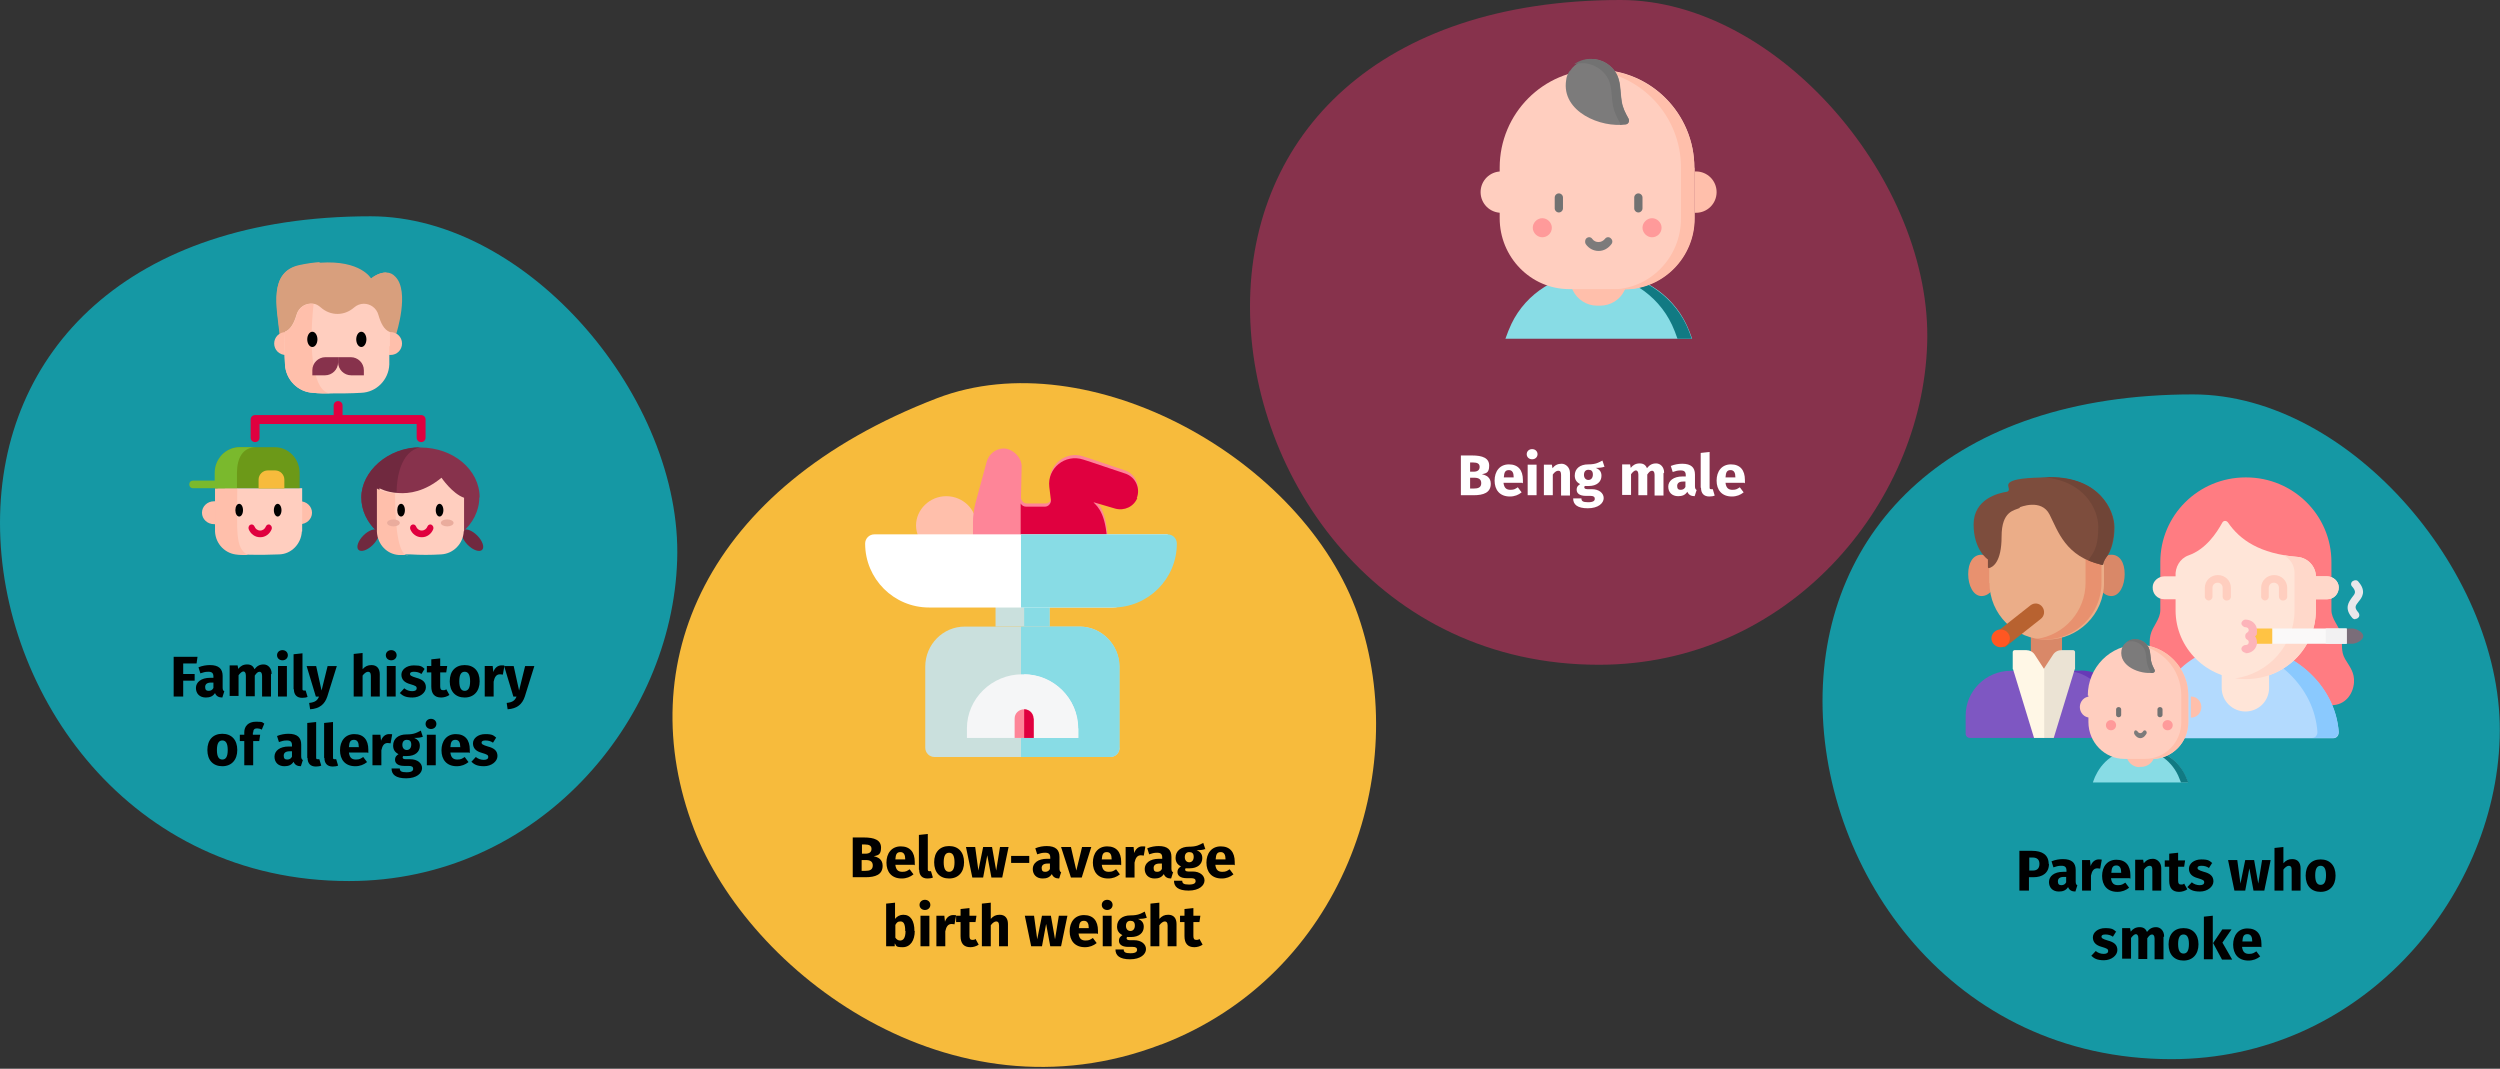 <?xml version="1.0" encoding="UTF-8"?>
<svg xmlns="http://www.w3.org/2000/svg" id="Ebene_1" data-name="Ebene 1" version="1.1" viewBox="0 0 786 336">
  <rect x="0" y="0" width="786" height="336" fill="#333333" stroke="none"/>
  <defs>
    <style>
      .cls-1 {
        fill: #87324c;
      }

      .cls-1, .cls-2, .cls-3, .cls-4, .cls-5, .cls-6, .cls-7, .cls-8, .cls-9, .cls-10, .cls-11, .cls-12, .cls-13, .cls-14, .cls-15, .cls-16, .cls-17, .cls-18, .cls-19, .cls-20, .cls-21, .cls-22, .cls-23, .cls-24, .cls-25, .cls-26, .cls-27, .cls-28, .cls-29, .cls-30, .cls-31, .cls-32, .cls-33, .cls-34, .cls-35, .cls-36, .cls-37, .cls-38, .cls-39, .cls-40, .cls-41, .cls-42, .cls-43 {
        stroke-width: 0px;
      }

      .cls-2 {
        fill: #673ab7;
      }

      .cls-3 {
        fill: #cae0dd;
      }

      .cls-4 {
        fill: #fe8598;
      }

      .cls-5 {
        fill: #ff9a9a;
      }

      .cls-6 {
        fill: #117a83;
      }

      .cls-7 {
        fill: #b86230;
      }

      .cls-8 {
        fill: #7d4d3d;
      }

      .cls-9 {
        fill: #000;
      }

      .cls-10 {
        fill: #7ab92d;
      }

      .cls-11 {
        fill: #704537;
      }

      .cls-12 {
        fill: #fdb4ba;
      }

      .cls-13 {
        fill: #b3dafe;
      }

      .cls-14 {
        fill: #7c7b7b;
      }

      .cls-15 {
        fill: #d89f7d;
      }

      .cls-16 {
        fill: #7e57c2;
      }

      .cls-17 {
        fill: #e8916f;
      }

      .cls-18 {
        fill: #ff5722;
      }

      .cls-19 {
        fill: #ffbfab;
      }

      .cls-20 {
        fill: #f5f6f7;
      }

      .cls-21 {
        fill: #ebe3d4;
      }

      .cls-22 {
        fill: #ebad88;
      }

      .cls-23 {
        fill: #ff7c82;
      }

      .cls-24 {
        fill: #e0003f;
      }

      .cls-25 {
        fill: #fff7e6;
      }

      .cls-26 {
        fill: #ffe5d8;
      }

      .cls-27 {
        fill: #727272;
      }

      .cls-28 {
        fill: #faf9f9;
      }

      .cls-29 {
        fill: #ffc344;
      }

      .cls-30 {
        fill: #7a6d79;
      }

      .cls-31 {
        fill: #1598a4;
      }

      .cls-32 {
        fill: #f2f1f2;
      }

      .cls-33 {
        fill: #ffd8ca;
      }

      .cls-34 {
        fill: #ffcebf;
      }

      .cls-35 {
        fill: #fff;
      }

      .cls-36 {
        fill: #f7bb3c;
      }

      .cls-37 {
        fill: #8ac9fe;
      }

      .cls-38 {
        fill: #88dce5;
      }

      .cls-39 {
        fill: #70293f;
      }

      .cls-40 {
        fill: #eae7ea;
      }

      .cls-41 {
        fill: #6c9918;
      }

      .cls-42 {
        fill: #d98868;
      }

      .cls-43 {
        fill: #eaac9d;
      }
    </style>
  </defs>
  <g id="Ebene_1-2" data-name="Ebene 1">
    <g>
      <g id="Page-1">
        <g id="vorlage">
          <g id="asthma-ursachen">
            <path id="Oval-Copy-4" class="cls-31" d="M682.7,333c59.3,0,101.6-50.1,103.2-100.9,1.7-50.7-46.7-108.1-96.4-108.1-76.2,0-116.5,42.5-116.5,96.4s40.7,112.6,109.7,112.6Z"></path>
            <g id="Group-4-Copy-2">
              <polygon id="Path" class="cls-42" points="638.5 199.5 648.3 199.5 648.3 212.5 638.5 212.5 638.5 199.5"></polygon>
              <path id="Path-2" class="cls-17" d="M627.8,180.9c0,3.6-2.2,6.5-4.8,6.5s-4.2-3.3-4.2-6.9,1.5-6.1,4.2-6.1,4.8,2.9,4.8,6.5Z"></path>
              <path id="Path-3" class="cls-42" d="M659,180.9c0,3.6,2.2,6.5,4.8,6.5s4.2-3.3,4.2-6.9-1.5-6.1-4.2-6.1-4.8,2.9-4.8,6.5h0Z"></path>
              <path id="Path-4" class="cls-22" d="M625.4,183.3v-13.2c0-9.3,7.6-16.8,17-16.8h2.1c9.4,0,17,7.5,17,16.8v13.2c0,9.8-8.1,17.8-18,17.8h0c-10,0-18-8-18-17.8h0Z"></path>
              <path id="Path-5" class="cls-17" d="M643.7,153.2h-3.5c8.7.7,15.5,8,15.5,16.8v13.2c0,9-6.7,16.5-15.5,17.7.8.1,1.6.2,2.5.2h0c9.9,0,18-8,18-17.8v-13.2c0-9.3-7.6-16.8-17-16.8h0Z"></path>
              <path id="Path-6" class="cls-16" d="M666.7,232h-47.4c-.7,0-1.3-.6-1.3-1.3v-5.7c0-7.8,6.4-14.1,14.2-14.1h21.6c7.8,0,14.2,6.3,14.2,14.1v5.7c0,.7-.6,1.3-1.3,1.3Z"></path>
              <path id="Path-7" class="cls-2" d="M654.1,210.9h-4.9c7.7,0,13.9,6.3,13.9,14.1v7h3.6c.7,0,1.3-.6,1.3-1.3v-5.8c0-7.8-6.2-14.1-13.9-14.1h0Z"></path>
              <path id="Path-8" class="cls-8" d="M635,159.5s6.8-2.9,9.4,2.3c2.6,5.1,5,13.3,16.5,15.8.2,0,.3,0,.4-.2,0-.5.4-1.4.9-2.1,1.7-2.1,2.6-5.8,2.6-9.5,0-5.4-4.7-15.7-20.3-15.7s-13,2.4-12.9,3.7c0,.4-.2.7-.6.8-2.6.4-10.5,2.2-10.5,10.3s4.5,11,4.5,11v2.4c0,.2.2.4.4.3,1.1-.3,3.9-1.8,3.9-9.9s4-8.2,5.7-9h0v-.2Z"></path>
              <path id="Path-9" class="cls-11" d="M644.7,150h-3c13.8.8,18,10.4,18,15.6s-.9,7.4-2.5,9.6c-.2.3-.4.7-.6,1,1.3.5,2.7,1,4.2,1.4.2,0,.3,0,.4-.2,0-.5.4-1.4.9-2.1,1.6-2.1,2.5-5.8,2.5-9.6,0-5.4-4.6-15.7-20-15.7h0Z"></path>
              <path id="Path-10" class="cls-7" d="M641.6,194.6l-11.4,9-3.2-4.3,11.4-9c1.2-.9,2.8-.7,3.7.5s.7,2.9-.5,3.8Z"></path>
              <path id="Path-11" class="cls-18" d="M631.9,200.7c0,1.6-1.3,2.8-2.9,2.8s-2.9-1.3-2.9-2.8,1.3-2.8,2.9-2.8,2.9,1.3,2.9,2.8h0Z"></path>
              <path id="Path-12" class="cls-21" d="M652.4,210.4v-5.4c0-.3-.3-.6-.6-.6h-3.6c-1.1,0-2.1.5-2.7,1.4l-3,4.6v21.6h3.2l6.6-21.6h0Z"></path>
              <path id="Path-13" class="cls-25" d="M632.8,210.4v-5.4c0-.3.3-.6.6-.6h3.6c1.1,0,2.1.5,2.7,1.4l3,4.6v21.6h-3.2l-6.6-21.6h0Z"></path>
              <path id="Path-14" class="cls-40" d="M740.5,194.7c-.4,0-.8-.2-1-.5-2.6-3-1-5,0-6.4,1-1.2,1.4-1.8,0-3.4-.5-.5-.4-1.3.2-1.7.6-.4,1.4-.4,1.8.2,2.6,3,1.1,5,0,6.3-1,1.3-1.4,1.8,0,3.4.4.5.4,1.3-.2,1.7-.2.2-.5.3-.8.3h0Z"></path>
              <path id="Path-15" class="cls-23" d="M733.1,221.7c4.1,0,6.7-3.3,7-7.1.2-3.2-1.3-4.9-2.8-7.4-1.5-2.6-.7-4.8-1.2-7.5-.6-2.9-3.1-4.9-3.1-7.9v-15.1c0-14.7-12-26.6-26.8-26.6h-.2c-14.8,0-26.8,11.9-26.8,26.6v15.1c0,3-2.5,5.1-3.1,7.9-.6,2.7.3,5-1.2,7.5s-3,4.2-2.8,7.4c.2,3.8,2.8,7.1,7,7.1h54.1-.1Z"></path>
              <path id="Path-16" class="cls-13" d="M678.3,232c-.9,0-1.7-.8-1.7-1.7.8-15.3,12-27.4,27.7-27.4s29.9,12.1,31,27.4c0,1-.7,1.8-1.7,1.8h-55.3Z"></path>
              <path id="Path-17" class="cls-37" d="M735.3,230.2c-1-15.3-15.3-27.4-31-27.4s-2.2,0-3.3.2c14.3,1.6,26.7,13,27.6,27.2,0,1-.7,1.8-1.7,1.8h6.6c1,0,1.7-.8,1.7-1.8h.1Z"></path>
              <path id="Path-18" class="cls-26" d="M706,223.7c-4.1,0-7.5-3.3-7.5-7.4v-14.1h14.9v14.1c0,4.1-3.3,7.4-7.5,7.4h0Z"></path>
              <path id="Path-19" class="cls-26" d="M680.5,181.2h3.5c-.2-2.8,1.3-5.6,4.1-6.6,5.4-1.9,8.8-7,10.6-10.3.4-.7,1.3-.7,1.8,0,3.7,5.4,9.9,9.8,21.9,10.8,3.2.3,5.7,3,5.7,6.1h3.5c2,0,3.6,1.5,3.7,3.4,0,2.1-1.6,3.8-3.6,3.8h-3.6v3.5c0,11.9-9.8,21.6-21.9,21.6h-.3c-12.1,0-21.9-9.7-21.9-21.6v-3.5h-3.6c-2.1,0-3.7-1.7-3.6-3.8,0-1.9,1.8-3.4,3.7-3.4h0Z"></path>
              <path id="Path-20" class="cls-33" d="M735.3,184.6c0-1.9-1.8-3.4-3.7-3.4h-3.5c0-3.1-2.5-5.8-5.7-6.1-1.6-.1-3.2-.3-4.6-.6,2.1,1,3.6,3.1,3.6,5.6v11.8c0,10.9-8.1,19.9-18.7,21.4,1,.1,2.1.2,3.2.2h.3c12.1,0,21.9-9.7,21.9-21.6v-3.5h3.6c2.1,0,3.7-1.7,3.6-3.8h0Z"></path>
              <path id="Path-21" class="cls-34" d="M717.7,188.8c-.7,0-1.2-.6-1.2-1.2v-2.8c0-.9-.7-1.6-1.6-1.6s-1.6.7-1.6,1.6v2.8c0,.7-.6,1.2-1.2,1.2s-1.2-.6-1.2-1.2v-2.8c0-2.2,1.8-4,4.1-4s4.1,1.8,4.1,4v2.8c0,.7-.6,1.2-1.2,1.2h-.2Z"></path>
              <path id="Path-22" class="cls-34" d="M700,188.8c-.7,0-1.2-.6-1.2-1.2v-2.8c0-.9-.7-1.6-1.6-1.6s-1.6.7-1.6,1.6v2.8c0,.7-.6,1.2-1.2,1.2s-1.2-.6-1.2-1.2v-2.8c0-2.2,1.8-4,4.1-4s4.1,1.8,4.1,4v2.8c0,.7-.6,1.2-1.2,1.2h-.2Z"></path>
              <path id="Path-23" class="cls-30" d="M743,200c0-1.3-2.2-2.4-3.5-2.4h-1.6l-2,2.4,2,2.4h1.6c1.3,0,3.5-1.1,3.5-2.4Z"></path>
              <polygon id="Path-24" class="cls-28" points="714.1 197.6 737.8 197.6 737.8 202.4 714.1 202.4 714.1 197.6"></polygon>
              <polygon id="Path-25" class="cls-32" points="731.2 197.6 737.8 197.6 737.8 202.4 731.2 202.4 731.2 197.6"></polygon>
              <polygon id="Path-26" class="cls-29" points="707.8 197.6 714.4 197.6 714.4 202.4 707.8 202.4 707.8 197.6"></polygon>
              <path id="Path-27" class="cls-12" d="M706,205.2c-.7,0-1.3-.6-1.3-1.2s.6-1.2,1.3-1.2,1-.4,1-.9-.2-.6-.5-.8c-.4-.2-.6-.6-.6-1.1s.2-.9.6-1.1c.3-.2.5-.5.5-.8,0-.5-.4-.9-1-.9s-1.3-.6-1.3-1.2.6-1.2,1.3-1.2c2,0,3.6,1.5,3.6,3.4s-.2,1.3-.6,1.9c.4.5.6,1.2.6,1.9,0,1.9-1.6,3.4-3.6,3.4h0v-.2Z"></path>
              <path id="Path-28" class="cls-38" d="M673.9,235.4h-1.8c-5.6,0-10.7,3.2-13.1,8.2-.4.7-.7,1.6-1,2.4h29.9c-.3-.8-.6-1.5-.9-2.2-2.4-5.1-7.5-8.4-13.2-8.4h0Z"></path>
              <path id="Path-29" class="cls-6" d="M688,246h-2.3c-.3-.8-.6-1.5-.9-2.2-2.4-5.1-7.4-8.3-13-8.4h2c5.7,0,10.9,3.3,13.3,8.4.3.7.6,1.4.9,2.2h0Z"></path>
              <path id="Path-30" class="cls-19" d="M672.7,241.1h.5c1.7,0,3.2-1,3.9-2.5,0-.2.2-.5.3-.7h-8.9c0,.2.2.5.3.7.7,1.6,2.2,2.6,3.9,2.6h0Z"></path>
              <path id="Path-31" class="cls-34" d="M656.4,218.7c0-8.9,7.1-16,15.8-16s15.8,7.2,15.8,16v8.3c0,6.4-5,11.6-11.3,11.6h-8.8c-6.2,0-11.3-5.2-11.3-11.6v-8.3h-.2Z"></path>
              <path id="Path-32" class="cls-19" d="M688,218.7v8.3c0,6.4-5.1,11.6-11.4,11.6h-2.2c6.3,0,11.4-5.2,11.4-11.6v-8.3c0-8.5-6.5-15.4-14.8-16h1.1c8.8,0,15.9,7.2,15.9,16h0Z"></path>
              <path id="Path-33" class="cls-34" d="M657.2,219h-.2c-1.7,0-3.1,1.5-3.1,3.3s1.4,3.3,3.1,3.3h.2v-6.5h0Z"></path>
              <path id="Path-34" class="cls-19" d="M688.8,219h.2c1.7,0,3.1,1.5,3.1,3.3s-1.4,3.3-3.1,3.3h-.2v-6.5h0Z"></path>
              <path id="Path-35" class="cls-27" d="M666.1,225.5c-.4,0-.8-.3-.8-.7v-1.8c0-.4.4-.7.8-.7s.8.3.8.7v1.8c0,.4-.4.7-.8.7Z"></path>
              <path id="Path-36" class="cls-27" d="M679.1,225.5c-.4,0-.8-.3-.8-.7v-1.8c0-.4.4-.7.8-.7s.8.3.8.7v1.8c0,.4-.4.7-.8.7Z"></path>
              <path id="Path-37" class="cls-14" d="M673,232.1c-.7,0-1.4-.4-1.9-1.2-.2-.3-.2-.8,0-1.1s.6-.2.9.1c.2.4.6.6.9.6s.7-.2.9-.6c.2-.3.6-.4.9-.1.3.3.3.8,0,1.1-.5.8-1.1,1.2-1.9,1.2h0Z"></path>
              <path id="Path-38" class="cls-5" d="M665.3,228c0,.9-.7,1.6-1.6,1.6s-1.6-.7-1.6-1.6.7-1.6,1.6-1.6,1.6.7,1.6,1.6Z"></path>
              <path id="Path-39" class="cls-5" d="M683.1,228c0,.9-.7,1.6-1.6,1.6s-1.6-.7-1.6-1.6.7-1.6,1.6-1.6,1.6.7,1.6,1.6h0Z"></path>
              <path id="Path-40" class="cls-14" d="M667.6,202.9c-.3.4-.5.9-.6,1.5-.9,5.1,5.9,7.7,9.9,7.1.4,0,.7-.5.5-.9-.5-.9-.9-1.7-1.1-2.8-.2-1.1-.2-2.4-.5-3.5-.5-1.8-2.1-3.1-3.9-3.3-1.7-.2-3.4.6-4.3,1.9h0Z"></path>
              <path id="Path-41" class="cls-27" d="M676.9,211.6h-.8v-.4c-.5-.9-.9-1.7-1.1-2.8-.2-1.1-.2-2.4-.5-3.5-.5-1.8-2.1-3.1-4-3.3-.6,0-1.3,0-1.9.2.9-.6,2.1-1,3.2-.8,1.9.2,3.5,1.5,4,3.3.3,1.1.3,2.3.5,3.5.2,1,.6,1.8,1.1,2.8.2.4,0,.9-.5.9h0Z"></path>
            </g>
          </g>
        </g>
      </g>
      <g>
        <path class="cls-9" d="M644.2,271.6c0,2.9-2.1,4.2-4.9,4.2h-1.4v4.2h-3v-12.5h4c3.2,0,5.2,1.3,5.2,4.1h.1ZM641.2,271.6c0-1.3-.7-2-2.2-2h-1v4.1h1.1c1.3,0,2.1-.6,2.1-2.1h0Z"></path>
        <path class="cls-9" d="M653.1,278.4l-.6,1.9c-1.1,0-1.9-.4-2.3-1.4-.7,1.1-1.7,1.4-2.9,1.4-1.9,0-3.1-1.2-3.1-3s1.6-3.2,4.5-3.2h1v-.4c0-1.1-.5-1.5-1.6-1.5s-1.5.2-2.5.5l-.6-1.9c1.2-.5,2.5-.7,3.6-.7,2.8,0,4,1.2,4,3.4v3.7c0,.7.2,1,.6,1.2h-.1ZM649.6,277.4v-1.7h-.7c-1.3,0-1.9.5-1.9,1.4s.4,1.2,1.1,1.2,1.2-.3,1.5-.9h0Z"></path>
        <path class="cls-9" d="M660.8,270.3l-.5,2.8c-.3,0-.5-.1-.9-.1-1.2,0-1.7.9-2,2.3v4.7h-2.8v-9.6h2.5l.2,1.9c.4-1.3,1.4-2.1,2.5-2.1s.6,0,1,.1h0Z"></path>
        <path class="cls-9" d="M669.6,276.1h-5.9c.2,1.7,1,2.2,2.2,2.2s1.5-.3,2.3-.8l1.2,1.6c-1,.8-2.2,1.3-3.7,1.3-3.2,0-4.8-2.1-4.8-5s1.6-5.1,4.5-5.1,4.4,1.8,4.4,4.9,0,.7,0,1h-.2ZM666.9,274.3c0-1.3-.4-2.2-1.5-2.2s-1.5.6-1.6,2.3h3.2-.1Z"></path>
        <path class="cls-9" d="M679.5,273v7h-2.8v-6.5c0-1-.3-1.3-.9-1.3s-1.2.5-1.7,1.2v6.5h-2.8v-9.6h2.5l.2,1.1c.8-1,1.7-1.4,2.9-1.4s2.6,1.1,2.6,2.9h0Z"></path>
        <path class="cls-9" d="M687.7,279.6c-.7.5-1.7.8-2.6.8-2.1,0-3.1-1.2-3.1-3.5v-4.4h-1.4v-2h1.4v-2.1l2.8-.3v2.4h2.2l-.3,2h-1.9v4.4c0,.9.3,1.2.9,1.2s.6,0,1-.3l1,1.8h0Z"></path>
        <path class="cls-9" d="M695.5,271.3l-1,1.6c-.7-.5-1.5-.7-2.4-.7s-1.2.3-1.2.7.3.7,2,1.2c1.9.5,3,1.3,3,3s-1.9,3.2-4.2,3.2-3.1-.6-4-1.4l1.4-1.5c.7.6,1.6.9,2.5.9s1.4-.3,1.4-.9-.3-.8-2-1.3c-1.9-.5-2.8-1.5-2.8-3s1.5-2.9,3.9-2.9,2.6.5,3.5,1.2h-.1Z"></path>
        <path class="cls-9" d="M711.9,280h-3.4l-1.3-7-1.3,7h-3.4l-2-9.6h2.9l1,7.4,1.5-7.4h2.8l1.3,7.4,1.2-7.4h2.7l-2,9.6Z"></path>
        <path class="cls-9" d="M723.3,273v7h-2.8v-6.5c0-1-.4-1.3-.9-1.3s-1.2.5-1.7,1.2v6.6h-2.8v-13.4l2.8-.3v5.1c.8-.9,1.6-1.3,2.8-1.3,1.7,0,2.6,1.1,2.6,2.9h0Z"></path>
        <path class="cls-9" d="M734.3,275.3c0,3.1-1.8,5.1-4.7,5.1s-4.7-1.9-4.7-5.1,1.8-5.1,4.7-5.1,4.7,1.9,4.7,5.1ZM727.9,275.2c0,2.1.6,3,1.7,3s1.7-.9,1.7-3-.6-3-1.7-3-1.7.9-1.7,3Z"></path>
        <path class="cls-9" d="M665.3,292.9l-1,1.6c-.7-.5-1.5-.7-2.4-.7s-1.2.3-1.2.7.3.7,2,1.2c1.9.5,3,1.3,3,3s-1.9,3.2-4.2,3.2-3.1-.6-4-1.4l1.4-1.5c.7.6,1.6.9,2.5.9s1.4-.3,1.4-.9-.3-.8-2-1.3c-1.9-.5-2.8-1.5-2.8-3s1.5-2.9,3.9-2.9,2.6.5,3.5,1.2h-.1Z"></path>
        <path class="cls-9" d="M680.2,294.6v7h-2.8v-6.5c0-1-.4-1.3-.8-1.3-.6,0-1,.5-1.5,1.2v6.5h-2.8v-6.5c0-1-.4-1.3-.8-1.3s-1,.5-1.5,1.2v6.5h-2.8v-9.6h2.5l.2,1.1c.7-.9,1.6-1.4,2.8-1.4s1.9.5,2.3,1.5c.8-1,1.6-1.5,2.9-1.5s2.5,1.1,2.5,2.9l-.2.2Z"></path>
        <path class="cls-9" d="M691.2,296.9c0,3.1-1.8,5.1-4.7,5.1s-4.7-1.9-4.7-5.1,1.8-5.1,4.7-5.1,4.7,1.9,4.7,5.1ZM684.8,296.8c0,2.1.6,3,1.7,3s1.7-.9,1.7-3-.6-3-1.7-3-1.7.9-1.7,3Z"></path>
        <path class="cls-9" d="M695.7,301.6h-2.8v-13.4l2.8-.3v13.7h0ZM698.7,296.3l3.1,5.4h-3.2l-2.8-5.2,2.9-4.3h2.9l-2.9,4.2h0Z"></path>
        <path class="cls-9" d="M710.8,297.7h-5.9c.2,1.7,1,2.2,2.2,2.2s1.5-.3,2.3-.8l1.2,1.6c-1,.8-2.2,1.3-3.7,1.3-3.2,0-4.8-2.1-4.8-5s1.6-5.1,4.5-5.1,4.4,1.8,4.4,4.9,0,.7,0,1h-.2ZM708.1,295.9c0-1.3-.4-2.2-1.5-2.2s-1.5.6-1.6,2.3h3.2-.1Z"></path>
      </g>
    </g>
  </g>
  <g id="_Ebene_" data-name=" Ebene ">
    <g>
      <g id="Group-13">
        <path id="Oval-Copy-2" class="cls-31" d="M109.7,277c59.3,0,101.6-50.1,103.2-100.9,1.7-50.7-46.7-108.1-96.4-108.1-76.1,0-116.5,42.5-116.5,96.4s40.7,112.6,109.7,112.6Z"></path>
        <g id="family-tree">
          <path id="Path-42" class="cls-15" d="M124.6,104.9h-24.5c0,0-12.2.2-12.2.2-.9-8.5-3.6-19.6,6.3-21.6,2.4-.5,4.5-.8,6.4-.9,12.9-.9,16.1,5,16.1,5,0,0,2.3-2.1,4.9-1.9.9,0,1.9.4,2.7,1.3,4.6,4.6.3,17.9.3,17.9h0Z"></path>
          <path id="Path-43" class="cls-15" d="M121.6,85.7c-3.1,2.1-5.2,8.5-6.1,12.1-.9-3.7.2-7.7,1.1-10.2,0,0,2.4-2.1,5-1.9Z"></path>
          <path id="Path-44" class="cls-15" d="M98.7,95.8l1.4,9.2h-12.1c-.9-8.5-3.6-19.7,6.3-21.7,2.4-.5,4.5-.8,6.4-.9h0c-4.9,3.1-3.4,8.6-1.9,13.3h-.1Z"></path>
          <path id="Path-45" class="cls-19" d="M122.8,111.6h0c2,0,3.6-1.6,3.6-3.6s-1.6-3.6-3.6-3.6,0,0,0,0h-33c-2,0-3.6,1.6-3.6,3.6s1.6,3.6,3.6,3.6h0"></path>
          <path id="Path-46" class="cls-34" d="M122.4,108.8c0,1.9,0,3.9,0,5.8-.2,4.8-4,8.7-8.8,8.9-3.3.2-6.6.2-9.9.2h0c-1.8,0-3.6,0-5.3-.2-4.7-.2-8.5-4.1-8.8-8.9-.2-3.4-.2-6.9,0-10.3h0c1.8-.7,2.9-2.9,3.6-5.3.7-2.5,3-3.8,5.2-3.5.9,0,1.7.5,2.5,1.2,1.5,1.3,3.3,2,5.2,2s3.7-.7,5.2-2c.9-.8,2-1.2,3.1-1.2,2,0,4,1.3,4.6,3.6.7,2.4,1.7,4.6,3.6,5.3v4.5h0Z"></path>
          <path id="Path-47" class="cls-19" d="M103.9,123.7c-1.8,0-3.6,0-5.4-.2-4.8-.2-8.7-4.1-8.9-8.9-.2-3.4-.2-6.9,0-10.3h0c1.9-.7,3-2.9,3.7-5.3.7-2.5,3-3.8,5.3-3.5-1.7,15.4,0,28,5.4,28.2h0Z"></path>
          <path id="Path-48" class="cls-9" d="M98.2,104.3c-.9,0-1.6,1.1-1.6,2.4s.7,2.4,1.6,2.4,1.6-1.1,1.6-2.4-.7-2.4-1.6-2.4h0Z"></path>
          <path id="Path-49" class="cls-9" d="M113.6,104.3c-.9,0-1.6,1.1-1.6,2.4s.7,2.4,1.6,2.4,1.6-1.1,1.6-2.4-.7-2.4-1.6-2.4h0Z"></path>
          <path id="Path-50" class="cls-1" d="M98.2,118h4c2.2,0,4.1-1.8,4.1-4.1v-1.6h-4c-2.2,0-4.1,1.8-4.1,4.1v1.6Z"></path>
          <path id="Path-51" class="cls-1" d="M114.4,118h-4c-2.2,0-4.1-1.8-4.1-4.1v-1.6h4c2.2,0,4.1,1.8,4.1,4.1v1.6Z"></path>
          <path id="Path-52" class="cls-24" d="M132.4,130.5h-24.7v-3c0-.8-.6-1.4-1.4-1.4s-1.4.6-1.4,1.4v3h-24.7c-.8,0-1.4.6-1.4,1.4v5.7c0,.8.6,1.4,1.4,1.4s1.4-.6,1.4-1.4v-4.3h49.4v4.3c0,.8.6,1.4,1.4,1.4s1.4-.6,1.4-1.4v-5.7c0-.8-.6-1.4-1.4-1.4Z"></path>
          <path id="Path-53" class="cls-19" d="M67.3,164.8h0c-2.1,0-3.8-1.6-3.8-3.6s1.7-3.6,3.8-3.6,0,0,0,0h27c2.1,0,3.8,1.6,3.8,3.6s-1.7,3.6-3.8,3.6h-27.2.2Z"></path>
          <path id="Path-54" class="cls-34" d="M94.9,167.1c-.2,3.9-3.3,7.1-7.1,7.2-3.1.1-6.1.2-9.2.1h0c-1,0-2.1,0-3.1-.1-3.8-.2-6.9-3.3-7.1-7.2v-13.6h26.6v13.6h-.1Z"></path>
          <path id="Path-55" class="cls-19" d="M78,174.5c-1.1,0-2.1,0-3.2-.1-3.9-.2-7-3.3-7.2-7.3v-13.6h7c0,13.3-.8,19,3.4,21h0Z"></path>
          <path id="Path-56" class="cls-24" d="M81.7,168.9c-1.5,0-2.9-1-3.5-2.5-.2-.5,0-1.2.5-1.4.5-.3,1.1,0,1.3.5.3.8,1,1.3,1.8,1.3s1.5-.5,1.8-1.3c.2-.5.8-.8,1.3-.5s.7.9.5,1.4c-.6,1.5-2,2.5-3.5,2.5h-.2Z"></path>
          <path id="Path-57" class="cls-41" d="M75.4,140.6h11c4.3,0,7.8,3.6,7.8,8.1v4.8h-26.6v-4.8c0-4.5,3.5-8.1,7.8-8.1Z"></path>
          <path id="Path-58" class="cls-10" d="M80.5,140.6c-4.3,0-6,3.6-6,8.1v4.8h-7v-4.8c0-4.5,3.5-8.1,7.9-8.1h5.1Z"></path>
          <path id="Path-59" class="cls-10" d="M70.4,153.5h-9.7c-.7,0-1.2-.5-1.2-1.2s.5-1.2,1.2-1.2h9.7c.7,0,1.2.5,1.2,1.2s-.5,1.2-1.2,1.2Z"></path>
          <path id="Path-60" class="cls-36" d="M86.5,147.9h-2.3c-1.6,0-2.9,1.3-2.9,2.9v2.8h8.1v-2.8c0-1.6-1.3-2.9-2.9-2.9h0Z"></path>
          <path id="Path-61" class="cls-9" d="M75.2,158.4c-.7,0-1.2.9-1.2,2s.5,2,1.2,2,1.2-.9,1.2-2-.5-2-1.2-2Z"></path>
          <ellipse id="Oval" class="cls-9" cx="87.3" cy="160.4" rx="1.2" ry="2"></ellipse>
          <ellipse id="Oval-2" class="cls-39" cx="115.7" cy="169.9" rx="4.3" ry="2.1" transform="translate(-86.2 131.5) rotate(-45)"></ellipse>
          <ellipse id="Oval-3" class="cls-39" cx="148.5" cy="169.9" rx="2.1" ry="4.3" transform="translate(-76.6 154.7) rotate(-45)"></ellipse>
          <path id="Path-62" class="cls-1" d="M150.7,156.3c0,8.7-8.3,15.7-18.6,15.7s-1.4,0-2,0c-9.3-.9-16.5-7.5-16.5-15.6s8.3-15.7,18.6-15.7,18.6,7,18.6,15.7h-.1Z"></path>
          <path id="Path-63" class="cls-39" d="M124.6,154.7l5.5,17.4c-9.3-.9-16.5-7.6-16.5-15.7s8.3-15.8,18.6-15.8c-6.3,1.3-7.5,9.8-7.5,14.1h-.1Z"></path>
          <path id="Path-64" class="cls-34" d="M145.8,167.1c-.2,3.9-3.3,7-7.1,7.2-3.2.2-6.5.2-9.7,0h-2.6c-3.8-.2-6.9-3.3-7.1-7.2,0-2.8,0-13.6,0-13.6,0,0,2.2,1.3,5.8,1.5,3.6.3,8.5-.5,13.7-4.8,0,0,3.4,5,7.1,6.3v10.5h-.1Z"></path>
          <path id="Path-65" class="cls-19" d="M128.1,174.5h-2.6c-3.8-.2-6.8-3.3-7-7.3,0-2.8,0-13.6,0-13.6,0,0,2.2,1.3,5.7,1.5,0,12.8,1.5,19.4,3.9,19.5h0Z"></path>
          <path id="Path-66" class="cls-9" d="M126.1,158.4c-.7,0-1.2.9-1.2,2s.5,2,1.2,2,1.2-.9,1.2-2-.5-2-1.2-2Z"></path>
          <ellipse id="Oval-4" class="cls-9" cx="138.2" cy="160.4" rx="1.2" ry="2"></ellipse>
          <path id="Path-67" class="cls-24" d="M132.5,168.9c-1.5,0-2.9-1-3.5-2.5-.2-.5,0-1.2.5-1.4.5-.3,1.1,0,1.3.5.3.8,1,1.3,1.8,1.3s1.5-.5,1.8-1.3c.2-.5.8-.8,1.3-.5s.7.9.5,1.4c-.6,1.5-2,2.5-3.5,2.5h-.2Z"></path>
          <g id="Group">
            <ellipse id="Oval-5" class="cls-43" cx="140.6" cy="164.4" rx="2" ry="1.1"></ellipse>
            <ellipse id="Oval-6" class="cls-43" cx="123.7" cy="164.4" rx="2" ry="1.1"></ellipse>
          </g>
        </g>
      </g>
      <g>
        <path class="cls-9" d="M54.7,206.5h7.4l-.3,2.1h-4.2v3.3h3.6v2.1h-3.6v5h-3v-12.5h0Z"></path>
        <path class="cls-9" d="M70.5,217.4l-.6,1.9c-1.1,0-1.9-.4-2.3-1.4-.7,1.1-1.7,1.4-2.9,1.4-1.9,0-3.1-1.2-3.1-3s1.6-3.2,4.5-3.2h1v-.4c0-1.1-.5-1.5-1.6-1.5s-1.5.2-2.5.5l-.6-1.9c1.2-.5,2.5-.7,3.6-.7,2.8,0,4,1.2,4,3.4v3.7c0,.7.2,1,.6,1.2h0ZM67.1,216.3v-1.7h-.7c-1.3,0-1.9.5-1.9,1.4s.4,1.2,1.1,1.2,1.2-.3,1.5-.9Z"></path>
        <path class="cls-9" d="M85.2,212v7h-2.8v-6.5c0-1-.4-1.3-.8-1.3-.6,0-1,.5-1.5,1.2v6.5h-2.8v-6.5c0-1-.4-1.3-.8-1.3s-1,.5-1.5,1.2v6.5h-2.8v-9.6h2.5l.2,1.1c.7-.9,1.6-1.4,2.8-1.4s1.9.5,2.3,1.5c.8-1,1.6-1.5,2.9-1.5s2.5,1.1,2.5,2.9l-.2.2Z"></path>
        <path class="cls-9" d="M90.5,206c0,.9-.7,1.6-1.7,1.6s-1.7-.7-1.7-1.6.7-1.6,1.7-1.6,1.7.7,1.7,1.6ZM90.2,219h-2.8v-9.6h2.8v9.6Z"></path>
        <path class="cls-9" d="M92.3,216.6v-10.9l2.8-.3v11.1c0,.4,0,.6.5.6h.5l.6,2c-.4.2-1,.3-1.7.3-1.7,0-2.6-1-2.6-2.7h-.1Z"></path>
        <path class="cls-9" d="M102.9,219c-.8,2.4-2.4,3.8-5.4,4l-.3-2c1.9-.2,2.6-.8,3.1-2h-1l-2.9-9.6h3l1.7,7.7,1.9-7.7h2.9s-3,9.6-3,9.6Z"></path>
        <path class="cls-9" d="M119.4,212v7h-2.8v-6.5c0-1-.4-1.3-.9-1.3s-1.2.5-1.7,1.2v6.6h-2.8v-13.4l2.8-.3v5.1c.8-.9,1.6-1.3,2.8-1.3,1.7,0,2.6,1.1,2.6,2.9Z"></path>
        <path class="cls-9" d="M124.7,206c0,.9-.7,1.6-1.7,1.6s-1.7-.7-1.7-1.6.7-1.6,1.7-1.6,1.7.7,1.7,1.6ZM124.4,219h-2.8v-9.6h2.8v9.6Z"></path>
        <path class="cls-9" d="M133.5,210.3l-1,1.6c-.7-.5-1.5-.7-2.4-.7s-1.2.3-1.2.7.3.7,2,1.2c1.9.5,3,1.3,3,3s-1.9,3.2-4.2,3.2-3.1-.6-4-1.4l1.4-1.5c.7.6,1.6.9,2.5.9s1.4-.3,1.4-.9-.3-.8-2-1.3c-1.9-.5-2.8-1.5-2.8-3s1.5-2.9,3.9-2.9,2.6.4,3.5,1.2h0Z"></path>
        <path class="cls-9" d="M141.3,218.5c-.7.5-1.7.8-2.6.8-2.1,0-3.1-1.2-3.1-3.5v-4.4h-1.4v-2h1.4v-2.1l2.8-.3v2.4h2.2l-.3,2h-1.9v4.4c0,.9.3,1.2.9,1.2s.6,0,1-.3l1,1.8h0Z"></path>
        <path class="cls-9" d="M150.8,214.2c0,3.1-1.8,5.1-4.7,5.1s-4.7-1.9-4.7-5.1,1.8-5.1,4.7-5.1,4.7,1.9,4.7,5.1ZM144.4,214.2c0,2.1.6,3,1.7,3s1.7-.9,1.7-3-.6-3-1.7-3-1.7.9-1.7,3Z"></path>
        <path class="cls-9" d="M158.6,209.3l-.5,2.8c-.3,0-.5-.1-.9-.1-1.2,0-1.7.9-2,2.3v4.7h-2.8v-9.6h2.5l.2,1.9c.4-1.3,1.4-2.1,2.5-2.1s.6,0,1,.1h0Z"></path>
        <path class="cls-9" d="M165,219c-.8,2.4-2.4,3.8-5.4,4l-.3-2c1.9-.2,2.6-.8,3.1-2h-1l-2.9-9.6h3l1.7,7.7,1.9-7.7h2.9l-3,9.6Z"></path>
        <path class="cls-9" d="M74.6,235.8c0,3.1-1.8,5.1-4.7,5.1s-4.7-1.9-4.7-5.1,1.8-5.1,4.7-5.1,4.7,1.9,4.7,5.1ZM68.2,235.8c0,2.1.6,3,1.7,3s1.7-.9,1.7-3-.6-3-1.7-3-1.7.9-1.7,3Z"></path>
        <path class="cls-9" d="M79.5,230.3v.7h2.3l-.3,2h-1.9v7.6h-2.8v-7.6h-1.4v-2h1.4v-.8c0-1.8,1.2-3.3,3.7-3.3s1.9.3,2.6.6l-.8,1.9c-.5-.3-1.1-.4-1.5-.4-.8,0-1.2.4-1.2,1.3h0Z"></path>
        <path class="cls-9" d="M95.2,239l-.6,1.9c-1.1,0-1.9-.4-2.3-1.4-.7,1.1-1.7,1.4-2.9,1.4-1.9,0-3.1-1.2-3.1-3s1.6-3.2,4.5-3.2h1v-.4c0-1.1-.5-1.5-1.6-1.5s-1.5.2-2.5.5l-.6-1.9c1.2-.5,2.5-.7,3.6-.7,2.8,0,4,1.2,4,3.4v3.7c0,.7.2,1,.6,1.2h0ZM91.8,237.9v-1.7h-.7c-1.3,0-1.9.5-1.9,1.4s.4,1.2,1.1,1.2,1.2-.3,1.5-.9Z"></path>
        <path class="cls-9" d="M96.6,238.2v-10.9l2.8-.3v11.1c0,.4,0,.6.5.6h.5l.6,2c-.4.2-1,.3-1.7.3-1.7,0-2.6-1-2.6-2.7h-.1Z"></path>
        <path class="cls-9" d="M101.9,238.2v-10.9l2.8-.3v11.1c0,.4,0,.6.5.6h.5l.6,2c-.4.2-1,.3-1.7.3-1.7,0-2.6-1-2.6-2.7h-.1Z"></path>
        <path class="cls-9" d="M115.6,236.6h-5.9c.2,1.7,1,2.2,2.2,2.2s1.5-.3,2.3-.8l1.2,1.6c-1,.8-2.2,1.3-3.7,1.3-3.2,0-4.8-2.1-4.8-5s1.6-5.1,4.5-5.1,4.4,1.8,4.4,4.9,0,.7,0,1h-.2ZM112.8,234.8c0-1.3-.4-2.2-1.5-2.2s-1.5.6-1.6,2.3h3.2,0Z"></path>
        <path class="cls-9" d="M123.3,230.9l-.5,2.8c-.3,0-.5-.1-.9-.1-1.2,0-1.7.9-2,2.3v4.7h-2.8v-9.6h2.5l.2,1.9c.4-1.3,1.4-2.1,2.5-2.1s.6,0,1,.1h0Z"></path>
        <path class="cls-9" d="M133,231.6c-.7.3-1.5.4-2.8.4,1.2.5,1.8,1.2,1.8,2.5,0,1.9-1.5,3.2-4,3.2s-.8,0-1.1-.1c-.2.1-.3.3-.3.5s0,.6,1,.6h1.4c2.2,0,3.7,1.2,3.7,2.8s-1.7,3.2-5,3.2-4.6-1.2-4.6-3.1h2.6c0,.8.4,1.2,2.1,1.2s2.1-.5,2.1-1.1-.4-.9-1.4-.9h-1.4c-2.1,0-2.9-.9-2.9-1.9s.5-1.4,1.1-1.8c-1.2-.6-1.7-1.5-1.7-2.7,0-2.2,1.7-3.5,4.2-3.5s3.3-.6,4.5-1.2l.7,2.1v-.2ZM126.5,234.2c0,1,.6,1.6,1.4,1.6s1.4-.6,1.4-1.7-.5-1.5-1.4-1.5-1.4.6-1.4,1.6h0Z"></path>
        <path class="cls-9" d="M137.2,227.6c0,.9-.7,1.6-1.7,1.6s-1.7-.7-1.7-1.6.7-1.6,1.7-1.6,1.7.7,1.7,1.6ZM137,240.6h-2.8v-9.6h2.8v9.6Z"></path>
        <path class="cls-9" d="M147.5,236.6h-5.9c.2,1.7,1,2.2,2.2,2.2s1.5-.3,2.3-.8l1.2,1.6c-1,.8-2.2,1.3-3.7,1.3-3.2,0-4.8-2.1-4.8-5s1.6-5.1,4.5-5.1,4.4,1.8,4.4,4.9,0,.7,0,1h-.2ZM144.7,234.8c0-1.3-.4-2.2-1.5-2.2s-1.5.6-1.6,2.3h3.2,0Z"></path>
        <path class="cls-9" d="M156,231.9l-1,1.6c-.7-.5-1.5-.7-2.4-.7s-1.2.3-1.2.7.3.7,2,1.2c1.9.5,3,1.3,3,3s-1.9,3.2-4.2,3.2-3.1-.6-4-1.4l1.4-1.5c.7.6,1.6.9,2.5.9s1.4-.3,1.4-.9-.3-.8-2-1.3c-1.9-.5-2.8-1.5-2.8-3s1.5-2.9,3.9-2.9,2.6.5,3.5,1.2h0Z"></path>
      </g>
    </g>
    <g>
      <path id="Oval-Copy-10" class="cls-36" d="M365.1,328.4c56.9-21.8,79-85.6,61.9-134.9-17.1-49.3-84.7-86.6-132.4-68.3-73.1,28.1-96.2,83.8-76.4,135.5,17.3,45,80.6,93.1,146.8,67.7h.1Z"></path>
      <g id="baby-weight">
        <path id="Path-68" class="cls-19" d="M307,165.2c0,1.3-.3,2.7-.9,3.8h-17.2c-.6-1.2-.9-2.5-.9-3.8,0-5,4.3-9.2,9.5-9.2s9.5,4.1,9.5,9.2h0Z"></path>
        <path id="Path-69" class="cls-4" d="M357.6,155.5c-1.1,2.8-4.1,4.2-6.9,3.4l-6.7-2c.2.6,3.8,2.2,4.2,12.1h-41.5c-.2,0-.3,0-.5-.2-.2-.1-.3-.3-.3-.6v-4c0-2.1.3-4.1.8-6.1.6-2.3,1.7-6.2,3.5-12.9.7-2.5,2.9-4.2,5.4-4.2s5.7,2.6,5.6,5.8l-.2,9.5c0,1.1.8,2,1.9,2h5.8c1.1,0,2-1,1.9-2.1l-.5-4.1c-.7-5.9,5-10.5,10.5-8.6h0c.1,0,1.6.5,13.4,4.5,3,1.2,4.5,4.6,3.3,7.6h.3Z"></path>
        <path id="Path-70" class="cls-24" d="M357.6,156.5c-1.1,2.8-4.1,4.2-7,3.4l-6.8-2c.2.6,3.6,2.1,4.2,11.2v1h-27.1v-11.8c.3.6,1,1,1.7,1h5.9c1.1,0,2-1,1.9-2.1l-.5-4.1c-.7-5.9,5-10.5,10.7-8.6h0c.1,0,1.6.5,13.5,4.5,3,1.2,4.5,4.6,3.3,7.6h.2Z"></path>
        <polygon id="Path-71" class="cls-3" points="313 190 330 190 330 197 313 197 313 190"></polygon>
        <polygon id="Path-72" class="cls-38" points="322 190 330 190 330 197 322 197 322 190"></polygon>
        <path id="Path-73" class="cls-35" d="M367.1,168h-92.2c-1.6,0-2.9,1.3-2.9,2.9,0,11.1,9,20.1,20.1,20.1h57.7c11.1,0,18.8-23,17.2-23h0Z"></path>
        <path id="Path-74" class="cls-38" d="M370,170.9c0,11.1-9,20.1-20.1,20.1h-28.9v-23h46.1c1.6,0,2.9,1.3,2.9,2.9h0Z"></path>
        <path id="Path-75" class="cls-3" d="M352,235.1c0,1.6-1.3,2.9-2.9,2.9h-55.3c-1.6,0-2.9-1.3-2.9-2.9v-25.5c0-7,5.6-12.6,12.4-12.6h36.2c6.8,0,12.4,5.7,12.4,12.6v25.5h0Z"></path>
        <path id="Path-76" class="cls-38" d="M352,209.6v25.5c0,1.6-1.3,2.9-2.9,2.9h-28.1v-41h18.4c6.9,0,12.6,5.7,12.6,12.6h0Z"></path>
        <path id="Path-77" class="cls-20" d="M339,229v3h-35v-3c0-9.3,7.8-17,17.4-17h.1c9.7,0,17.5,7.6,17.5,17Z"></path>
        <path id="Path-78" class="cls-20" d="M339,229v3h-17v-20h0c9.3,0,16.9,7.6,16.9,17h.1Z"></path>
        <path id="Path-79" class="cls-4" d="M325,225.9v6.1h-6v-6.1c0-1.6,1.3-2.9,3-2.9s3,1.3,3,2.9Z"></path>
        <path id="Path-80" class="cls-24" d="M325,225.9v6.1h-3v-9h0c1.6,0,2.9,1.3,2.9,2.9h.1Z"></path>
      </g>
      <g>
        <path class="cls-9" d="M277.5,272.2c0,2.8-2.3,3.6-5.4,3.6h-4v-12.5h3.5c3.3,0,5.4.8,5.4,3.2s-1.1,2.4-2.3,2.7c1.4.3,2.8,1,2.8,3h0ZM271,265.5v2.9h1.1c1.2,0,1.9-.5,1.9-1.5s-.7-1.4-2.1-1.4h-.9ZM274.4,272.1c0-1.3-.9-1.7-2.2-1.7h-1.3v3.4h1.1c1.4,0,2.4-.3,2.4-1.7h0Z"></path>
        <path class="cls-9" d="M287.4,271.9h-5.9c.2,1.7,1,2.2,2.2,2.2s1.5-.3,2.3-.8l1.2,1.6c-1,.8-2.2,1.3-3.7,1.3-3.2,0-4.8-2.1-4.8-5s1.6-5.1,4.5-5.1,4.4,1.8,4.4,4.9,0,.7,0,1h-.2ZM284.6,270.1c0-1.3-.4-2.2-1.5-2.2s-1.5.6-1.6,2.3h3.2-.1Z"></path>
        <path class="cls-9" d="M288.9,273.4v-10.9l2.8-.3v11.1c0,.4.1.6.5.6h.5l.6,2c-.4.2-1,.3-1.7.3-1.7,0-2.6-1-2.6-2.7h0Z"></path>
        <path class="cls-9" d="M303.1,271.1c0,3.1-1.8,5.1-4.7,5.1s-4.7-1.9-4.7-5.1,1.8-5.1,4.7-5.1,4.7,1.9,4.7,5.1ZM296.7,271.1c0,2.1.6,3,1.7,3s1.7-.9,1.7-3-.6-3-1.7-3-1.7.9-1.7,3Z"></path>
        <path class="cls-9" d="M315.1,275.9h-3.4l-1.3-7-1.3,7h-3.4l-2-9.6h2.9l1,7.4,1.5-7.4h2.8l1.3,7.4,1.2-7.4h2.7l-2,9.6h0Z"></path>
        <path class="cls-9" d="M317.9,269.1h5.7v2.2h-5.7v-2.2Z"></path>
        <path class="cls-9" d="M333.6,274.3l-.6,1.9c-1.1,0-1.9-.4-2.3-1.4-.7,1.1-1.7,1.4-2.9,1.4-1.9,0-3.1-1.2-3.1-3s1.6-3.2,4.5-3.2h1v-.4c0-1.1-.5-1.5-1.6-1.5s-1.5.2-2.5.5l-.6-1.9c1.2-.5,2.5-.7,3.6-.7,2.8,0,4,1.2,4,3.4v3.7c0,.7.2,1,.6,1.2h-.1ZM330.1,273.2v-1.7h-.7c-1.3,0-1.9.5-1.9,1.4s.4,1.2,1.1,1.2,1.2-.3,1.5-.9Z"></path>
        <path class="cls-9" d="M340.1,275.9h-3.4l-3.1-9.6h3.1l1.7,7.4,1.8-7.4h2.9l-3,9.6Z"></path>
        <path class="cls-9" d="M352.3,271.9h-5.9c.2,1.7,1,2.2,2.2,2.2s1.5-.3,2.3-.8l1.2,1.6c-1,.8-2.2,1.3-3.7,1.3-3.2,0-4.8-2.1-4.8-5s1.6-5.1,4.5-5.1,4.4,1.8,4.4,4.9,0,.7,0,1h-.2ZM349.5,270.1c0-1.3-.4-2.2-1.5-2.2s-1.5.6-1.6,2.3h3.2-.1Z"></path>
        <path class="cls-9" d="M360.1,266.2l-.5,2.8c-.3,0-.5-.1-.9-.1-1.2,0-1.7.9-2,2.3v4.7h-2.8v-9.6h2.5l.2,1.9c.4-1.3,1.4-2.1,2.5-2.1s.6,0,1,.1h0Z"></path>
        <path class="cls-9" d="M368.8,274.3l-.6,1.9c-1.1,0-1.9-.4-2.3-1.4-.7,1.1-1.7,1.4-2.9,1.4-1.9,0-3.1-1.2-3.1-3s1.6-3.2,4.5-3.2h1v-.4c0-1.1-.5-1.5-1.6-1.5s-1.5.2-2.5.5l-.6-1.9c1.2-.5,2.5-.7,3.6-.7,2.8,0,4,1.2,4,3.4v3.7c0,.7.2,1,.6,1.2h-.1ZM365.3,273.2v-1.7h-.7c-1.3,0-1.9.5-1.9,1.4s.4,1.2,1.1,1.2,1.2-.3,1.5-.9Z"></path>
        <path class="cls-9" d="M379,266.9c-.7.3-1.5.4-2.8.4,1.2.5,1.8,1.2,1.8,2.5,0,1.9-1.5,3.2-4,3.2s-.8,0-1.1-.1c-.2.1-.3.3-.3.5s.1.6,1,.6h1.4c2.2,0,3.7,1.2,3.7,2.8s-1.7,3.2-5,3.2-4.6-1.2-4.6-3.1h2.6c0,.8.4,1.2,2.1,1.2s2.1-.5,2.1-1.1-.4-.9-1.4-.9h-1.4c-2.1,0-2.9-.9-2.9-1.9s.5-1.4,1.1-1.8c-1.2-.6-1.7-1.5-1.7-2.7,0-2.2,1.7-3.5,4.2-3.5s3.3-.6,4.5-1.2l.7,2.1v-.2ZM372.5,269.5c0,1,.6,1.6,1.4,1.6s1.4-.6,1.4-1.7-.5-1.5-1.4-1.5-1.4.6-1.4,1.6Z"></path>
        <path class="cls-9" d="M388,271.9h-5.9c.2,1.7,1,2.2,2.2,2.2s1.5-.3,2.3-.8l1.2,1.6c-1,.8-2.2,1.3-3.7,1.3-3.2,0-4.8-2.1-4.8-5s1.6-5.1,4.5-5.1,4.4,1.8,4.4,4.9,0,.7,0,1h-.2ZM385.3,270.1c0-1.3-.4-2.2-1.5-2.2s-1.5.6-1.6,2.3h3.2-.1Z"></path>
        <path class="cls-9" d="M287.6,292.7c0,3-1.4,5.1-3.8,5.1s-1.9-.5-2.5-1.2v.9h-2.7v-13.4l2.8-.3v5.1c.6-.8,1.5-1.3,2.6-1.3,2.3,0,3.5,1.9,3.5,5.1h.1ZM284.6,292.7c0-2.4-.6-3-1.5-3s-1.2.4-1.6,1.1v4c.4.6.9.9,1.5.9,1,0,1.7-.8,1.7-3h-.1Z"></path>
        <path class="cls-9" d="M292.5,284.5c0,.9-.7,1.6-1.7,1.6s-1.7-.7-1.7-1.6.7-1.6,1.7-1.6,1.7.7,1.7,1.6ZM292.2,297.5h-2.8v-9.6h2.8v9.6Z"></path>
        <path class="cls-9" d="M300.6,287.8l-.5,2.8c-.3,0-.5-.1-.9-.1-1.2,0-1.7.9-2,2.3v4.7h-2.8v-9.6h2.5l.2,1.9c.4-1.3,1.4-2.1,2.5-2.1s.6,0,1,.1h0Z"></path>
        <path class="cls-9" d="M307.7,297c-.7.5-1.7.8-2.6.8-2.1,0-3.1-1.2-3.1-3.5v-4.4h-1.4v-2h1.4v-2.1l2.8-.3v2.4h2.2l-.3,2h-1.9v4.4c0,.9.3,1.2.9,1.2s.6,0,1-.3l1,1.8Z"></path>
        <path class="cls-9" d="M316.9,290.5v7h-2.8v-6.5c0-1-.4-1.3-.9-1.3s-1.2.5-1.7,1.2v6.6h-2.8v-13.4l2.8-.3v5.1c.8-.9,1.6-1.3,2.8-1.3,1.7,0,2.6,1.1,2.6,2.9h0Z"></path>
        <path class="cls-9" d="M333.6,297.5h-3.4l-1.3-7-1.3,7h-3.4l-2-9.6h2.9l1,7.4,1.5-7.4h2.8l1.3,7.4,1.2-7.4h2.7l-2,9.6h0Z"></path>
        <path class="cls-9" d="M345,293.5h-5.9c.2,1.7,1,2.2,2.2,2.2s1.5-.3,2.3-.8l1.2,1.6c-1,.8-2.2,1.3-3.7,1.3-3.2,0-4.8-2.1-4.8-5s1.6-5.1,4.5-5.1,4.4,1.8,4.4,4.9,0,.7,0,1h-.2ZM342.3,291.7c0-1.3-.4-2.2-1.5-2.2s-1.5.6-1.6,2.3h3.2-.1Z"></path>
        <path class="cls-9" d="M349.8,284.5c0,.9-.7,1.6-1.7,1.6s-1.7-.7-1.7-1.6.7-1.6,1.7-1.6,1.7.7,1.7,1.6ZM349.5,297.5h-2.8v-9.6h2.8v9.6Z"></path>
        <path class="cls-9" d="M360.6,288.5c-.7.3-1.5.4-2.8.4,1.2.5,1.8,1.2,1.8,2.5,0,1.9-1.5,3.2-4,3.2s-.8,0-1.1-.1c-.2.1-.3.3-.3.5s.1.6,1,.6h1.4c2.2,0,3.7,1.2,3.7,2.8s-1.7,3.2-5,3.2-4.6-1.2-4.6-3.1h2.6c0,.8.4,1.2,2.1,1.2s2.1-.5,2.1-1.1-.4-.9-1.4-.9h-1.4c-2.1,0-2.9-.9-2.9-1.9s.5-1.4,1.1-1.8c-1.2-.6-1.7-1.5-1.7-2.7,0-2.2,1.7-3.5,4.2-3.5s3.3-.6,4.5-1.2l.7,2.1v-.2ZM354,291.1c0,1,.6,1.6,1.4,1.6s1.4-.6,1.4-1.7-.5-1.5-1.4-1.5-1.4.6-1.4,1.6Z"></path>
        <path class="cls-9" d="M369.9,290.5v7h-2.8v-6.5c0-1-.4-1.3-.9-1.3s-1.2.5-1.7,1.2v6.6h-2.8v-13.4l2.8-.3v5.1c.8-.9,1.6-1.3,2.8-1.3,1.7,0,2.6,1.1,2.6,2.9h0Z"></path>
        <path class="cls-9" d="M378.1,297c-.7.5-1.7.8-2.6.8-2.1,0-3.1-1.2-3.1-3.5v-4.4h-1.4v-2h1.4v-2.1l2.8-.3v2.4h2.2l-.3,2h-1.9v4.4c0,.9.3,1.2.9,1.2s.6,0,1-.3l1,1.8Z"></path>
      </g>
    </g>
    <g>
      <path id="Oval-Copy-4-2" class="cls-1" d="M502.7,209c59.3,0,101.6-50.1,103.2-100.9C607.6,57.4,559.2,0,509.5,0,433.4,0,393,42.5,393,96.4s40.7,112.6,109.7,112.6Z"></path>
      <g id="avatar">
        <path id="Path-81" class="cls-38" d="M504.3,85.8h-3.4c-10.9,0-21,6.2-25.7,16-.7,1.5-1.3,3-1.9,4.7h58.7c-.5-1.5-1.1-3-1.7-4.3-4.7-10-14.8-16.4-25.9-16.4h-.1Z"></path>
        <path id="Path-82" class="cls-6" d="M531.9,106.5h-4.5c-.5-1.5-1.1-3-1.7-4.3-4.6-9.9-14.7-16.2-25.7-16.4h3.9c11.3,0,21.5,6.4,26.3,16.4.6,1.3,1.2,2.8,1.7,4.3h0Z"></path>
        <path id="Path-83" class="cls-19" d="M502.1,96.1h1c3.2,0,6.2-1.8,7.6-4.7.2-.4.4-.9.6-1.4h-17.3c.1.4.3.9.5,1.3,1.4,2.9,4.4,4.8,7.6,4.8h0Z"></path>
        <path id="Path-84" class="cls-34" d="M471.5,52.7c0-17,13.7-30.8,30.6-30.8s30.6,13.8,30.6,30.8v15.9c0,12.2-9.8,22.2-21.9,22.3h-17.4c-12.1,0-21.9-10-21.9-22.3v-16h0Z"></path>
        <path id="Path-85" class="cls-19" d="M532.8,52.7v16c0,12.2-9.8,22.2-21.9,22.3h-4.5.2c12.1,0,21.9-10,21.9-22.3v-16c0-16.3-12.6-29.6-28.5-30.7h2.1c16.9,0,30.6,13.8,30.6,30.8h0Z"></path>
        <path id="Path-86" class="cls-34" d="M472.4,53.9h-.4c-3.6,0-6.5,2.9-6.5,6.5s2.9,6.5,6.5,6.5h.4v-12.9h0Z"></path>
        <path id="Path-87" class="cls-19" d="M532.8,53.9h.4c3.6,0,6.5,2.9,6.5,6.5s-2.9,6.5-6.5,6.5h-.4v-12.9h0Z"></path>
        <path id="Path-88" class="cls-27" d="M490.1,66.8c-.7,0-1.3-.6-1.3-1.3v-3.4c0-.7.6-1.3,1.3-1.3s1.3.6,1.3,1.3v3.4c0,.7-.6,1.3-1.3,1.3Z"></path>
        <path id="Path-89" class="cls-27" d="M515.1,66.8c-.7,0-1.3-.6-1.3-1.3v-3.4c0-.7.6-1.3,1.3-1.3s1.3.6,1.3,1.3v3.4c0,.7-.6,1.3-1.3,1.3Z"></path>
        <path id="Path-90" class="cls-14" d="M502.6,78.9c-1.6,0-3.1-.8-4-2.1-.4-.6-.3-1.5.2-1.9.6-.5,1.4-.4,1.8.2.5.7,1.2,1,2,1s1.5-.4,2-1c.4-.6,1.3-.7,1.8-.2.6.5.7,1.3.2,1.9-1,1.3-2.4,2.1-4,2.1h0Z"></path>
        <path id="Path-91" class="cls-5" d="M487.9,71.6c0,1.7-1.4,3-3,3s-3-1.4-3-3,1.4-3,3-3,3,1.4,3,3Z"></path>
        <path id="Path-92" class="cls-5" d="M522.4,71.6c0,1.7-1.4,3-3,3s-3-1.4-3-3,1.4-3,3-3,3,1.4,3,3h0Z"></path>
        <path id="Path-93" class="cls-14" d="M493.5,22.3c-.6.9-1,1.8-1.1,2.9-1.6,10,11.1,15.1,18.7,13.9.8,0,1.3-1.1.9-1.8-1-1.8-1.8-3.4-2.1-5.4-.4-2.2-.3-4.7-.9-6.8-.9-3.5-4-6-7.4-6.5-3.2-.4-6.3,1.1-8,3.7h-.1Z"></path>
        <path id="Path-94" class="cls-27" d="M511,39.1c-.5,0-1,0-1.6.2,0-.2,0-.5-.1-.7-1-1.8-1.8-3.4-2.2-5.4-.4-2.2-.3-4.7-.9-6.8-.9-3.5-4.1-6-7.7-6.5-1.2-.1-2.5,0-3.6.3,1.8-1.3,4-1.9,6.3-1.6,3.6.4,6.8,3,7.7,6.5.6,2.1.5,4.6.9,6.8.3,2,1.2,3.6,2.2,5.4.4.8,0,1.7-.9,1.8h0Z"></path>
      </g>
      <g>
        <path class="cls-35" d="M468.7,152.1c0,2.8-2.3,3.6-5.4,3.6h-4v-12.5h3.5c3.3,0,5.4.8,5.4,3.2s-1.1,2.4-2.3,2.7c1.4.3,2.8,1,2.8,3ZM462.2,145.4v2.9h1.1c1.2,0,1.9-.5,1.9-1.5s-.7-1.4-2.1-1.4h-.9ZM465.7,151.9c0-1.3-.9-1.7-2.2-1.7h-1.3v3.4h1.1c1.4,0,2.4-.3,2.4-1.7Z"></path>
        <path class="cls-35" d="M478.6,151.8h-5.9c.2,1.7,1,2.2,2.2,2.2s1.5-.3,2.3-.8l1.2,1.6c-1,.8-2.2,1.3-3.7,1.3-3.2,0-4.8-2.1-4.8-5s1.6-5.1,4.5-5.1,4.4,1.8,4.4,4.9,0,.7,0,1h-.2ZM475.9,150c0-1.3-.4-2.2-1.5-2.2s-1.5.6-1.6,2.3h3.2-.1Z"></path>
        <path class="cls-35" d="M483.4,142.8c0,.9-.7,1.6-1.7,1.6s-1.7-.7-1.7-1.6.7-1.6,1.7-1.6,1.7.7,1.7,1.6ZM483.1,155.7h-2.8v-9.6h2.8v9.6Z"></path>
        <path class="cls-35" d="M493.6,148.8v7h-2.8v-6.5c0-1-.3-1.3-.9-1.3s-1.2.5-1.7,1.2v6.5h-2.8v-9.6h2.5l.2,1.1c.8-1,1.7-1.4,2.9-1.4s2.6,1.1,2.6,2.9h0Z"></path>
        <path class="cls-35" d="M504.5,146.7c-.7.3-1.5.4-2.8.4,1.2.5,1.8,1.2,1.8,2.5,0,1.9-1.5,3.2-4,3.2s-.8,0-1.1-.1c-.2.1-.3.3-.3.5s.1.6,1,.6h1.4c2.2,0,3.7,1.2,3.7,2.8s-1.7,3.2-5,3.2-4.6-1.2-4.6-3.1h2.6c0,.8.4,1.2,2.1,1.2s2.1-.5,2.1-1.1-.4-.9-1.4-.9h-1.4c-2.1,0-2.9-.9-2.9-1.9s.5-1.4,1.1-1.8c-1.2-.6-1.7-1.5-1.7-2.7,0-2.2,1.7-3.5,4.2-3.5s3.3-.6,4.5-1.2l.7,2.1v-.2ZM498,149.3c0,1,.6,1.6,1.4,1.6s1.4-.6,1.4-1.7-.5-1.5-1.4-1.5-1.4.6-1.4,1.6h0Z"></path>
        <path class="cls-35" d="M523,148.8v7h-2.8v-6.5c0-1-.4-1.3-.8-1.3-.6,0-1,.5-1.5,1.2v6.5h-2.8v-6.5c0-1-.4-1.3-.8-1.3s-1,.5-1.5,1.2v6.5h-2.8v-9.6h2.5l.2,1.1c.7-.9,1.6-1.4,2.8-1.4s1.9.5,2.3,1.5c.8-1,1.6-1.5,2.9-1.5s2.5,1.1,2.5,2.9l-.2.2Z"></path>
        <path class="cls-35" d="M533.4,154.1l-.6,1.9c-1.1,0-1.9-.4-2.3-1.4-.7,1.1-1.7,1.4-2.9,1.4-1.9,0-3.1-1.2-3.1-3s1.6-3.2,4.5-3.2h1v-.4c0-1.1-.5-1.5-1.6-1.5s-1.5.2-2.5.5l-.6-1.9c1.2-.5,2.5-.7,3.6-.7,2.8,0,4,1.2,4,3.4v3.7c0,.7.2,1,.6,1.2h-.1ZM529.9,153.1v-1.7h-.7c-1.3,0-1.9.5-1.9,1.4s.4,1.2,1.1,1.2,1.2-.3,1.5-.9h0Z"></path>
        <path class="cls-35" d="M534.7,153.3v-10.9l2.8-.3v11.1c0,.4,0,.6.5.6h.5l.6,2c-.4.2-1,.3-1.7.3-1.7,0-2.6-1-2.6-2.7h0Z"></path>
        <path class="cls-35" d="M548.4,151.8h-5.9c.2,1.7,1,2.2,2.2,2.2s1.5-.3,2.3-.8l1.2,1.6c-1,.8-2.2,1.3-3.7,1.3-3.2,0-4.8-2.1-4.8-5s1.6-5.1,4.5-5.1,4.4,1.8,4.4,4.9,0,.7,0,1h-.2ZM545.6,150c0-1.3-.4-2.2-1.5-2.2s-1.5.6-1.6,2.3h3.2-.1Z"></path>
      </g>
    </g>
  </g>
</svg>
